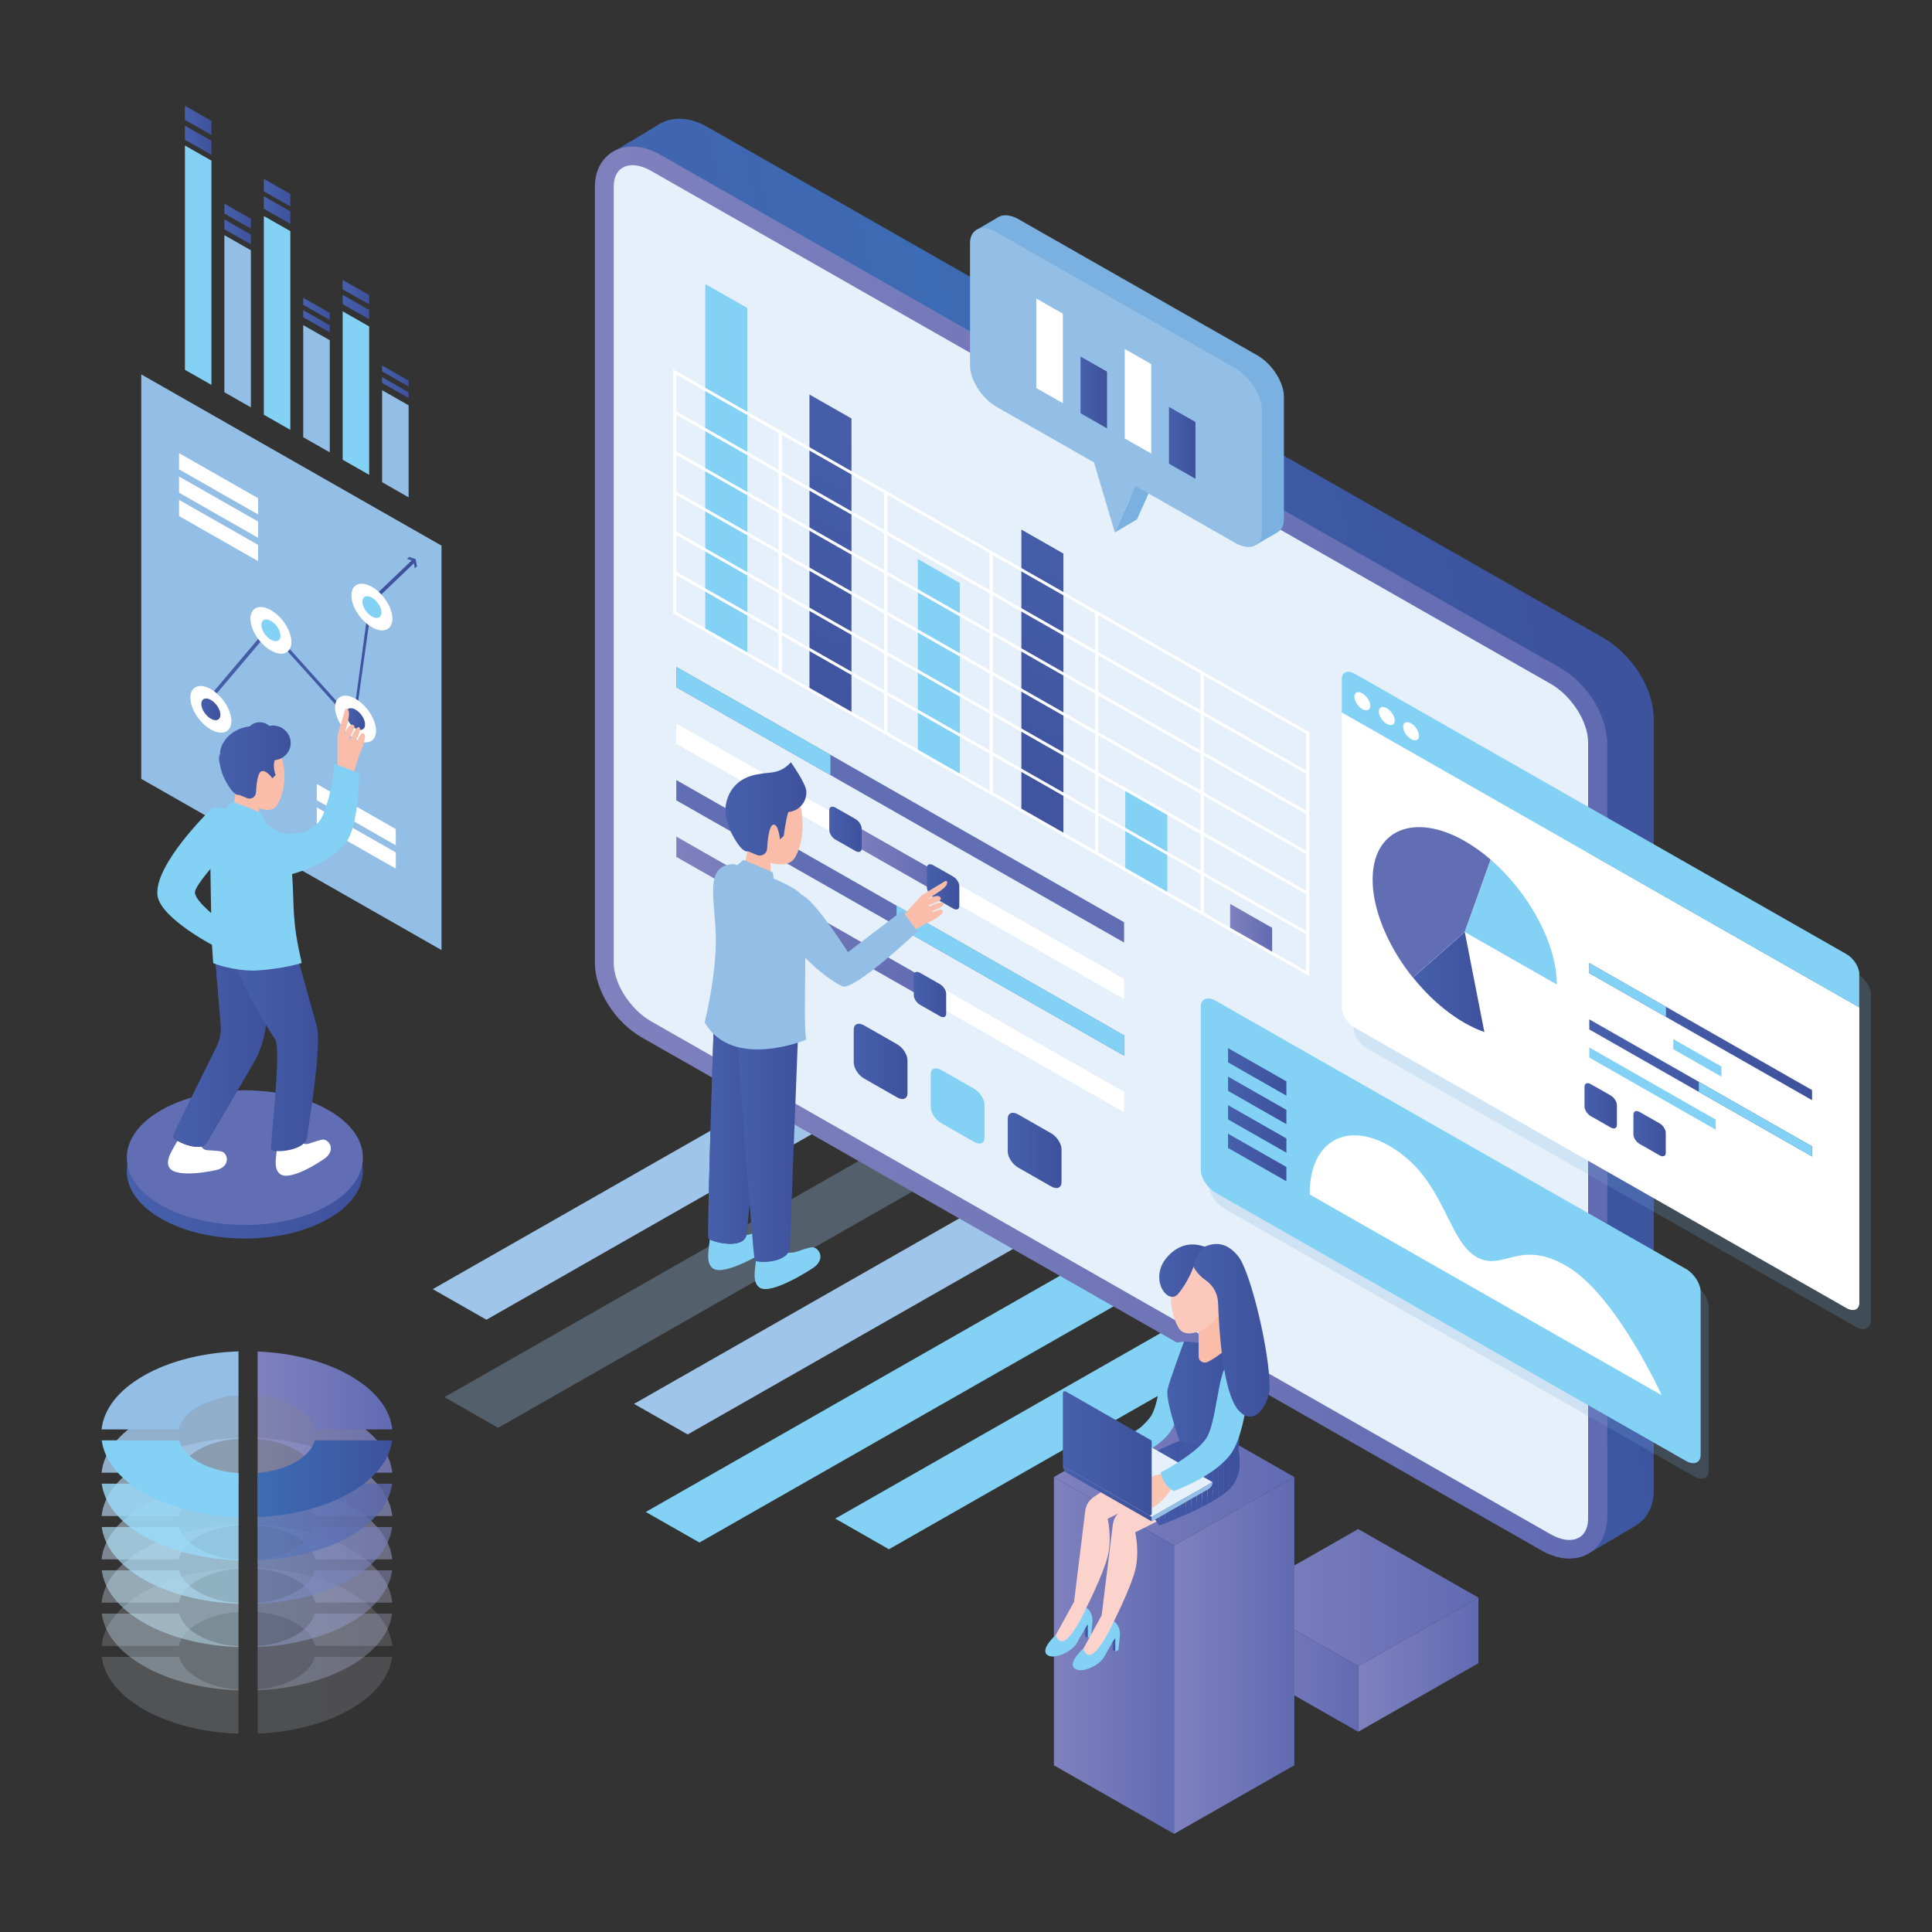 <svg xmlns="http://www.w3.org/2000/svg" xmlns:xlink="http://www.w3.org/1999/xlink" viewBox="0 0 360 360"><rect x="0" y="0" width="360" height="360" fill="#333333" stroke="none"/><defs><style>      .st0 {        fill: #99d8f6;      }      .st1 {        fill: #7a86c2;      }      .st2 {        fill: #5968b0;      }      .st3 {        fill: #717dbd;      }      .st4 {        fill: #3f54a2;      }      .st5 {        fill: url(#linear-gradient75);      }      .st6 {        fill: #6373b7;      }      .st7 {        fill: url(#linear-gradient2);      }      .st8 {        fill: url(#linear-gradient81);      }      .st9 {        fill: #4156a6;      }      .st10 {        opacity: .33;      }      .st11 {        fill: #4f74b9;      }      .st12 {        fill: url(#linear-gradient36);      }      .st13 {        fill: url(#linear-gradient39);      }      .st14 {        fill: #4359a8;      }      .st15 {        fill: #4971b7;      }      .st16 {        fill: #445aa8;      }      .st17 {        fill: #6d82c0;      }      .st18 {        fill: #5b79bc;      }      .st19 {        fill: #57b;      }      .st20 {        fill: #79b7e4;      }      .st20, .st21 {        opacity: .2;      }      .st20, .st21, .st22 {        mix-blend-mode: multiply;      }      .st23 {        fill: url(#linear-gradient34);      }      .st24 {        fill: #4255a1;      }      .st25 {        fill: url(#linear-gradient58);      }      .st26 {        fill: #5667b0;      }      .st27 {        fill: #4871b7;      }      .st28 {        fill: url(#linear-gradient73);      }      .st29 {        fill: url(#linear-gradient83);      }      .st30 {        fill: #6a79ba;      }      .st31 {        fill: url(#linear-gradient33);      }      .st32 {        fill: #495ba9;      }      .st33 {        fill: url(#linear-gradient10);      }      .st34 {        fill: #7385c2;      }      .st35 {        fill: url(#linear-gradient63);      }      .st36 {        fill: #6170b5;      }      .st37 {        fill: #4457a4;      }      .st38 {        fill: #4658a7;      }      .st39 {        fill: url(#linear-gradient82);      }      .st40 {        fill: url(#linear-gradient71);      }      .st41 {        fill: #6f83c1;      }      .st42 {        fill: #7783c0;      }      .st43 {        fill: #7c8ac4;      }      .st44 {        fill: #4057a6;      }      .st45 {        fill: #7682c0;      }      .st46 {        fill: url(#linear-gradient32);      }      .st47 {        fill: #617cbd;      }      .st48 {        fill: url(#linear-gradient21);      }      .st49 {        fill: #6877b9;      }      .st50 {        fill: #6371b6;      }      .st51 {        fill: #5e7abc;      }      .st52 {        fill: url(#linear-gradient37);      }      .st53 {        fill: url(#linear-gradient56);      }      .st54 {        fill: #b5d0ed;      }      .st55 {        fill: url(#linear-gradient27);      }      .st56 {        fill: #7e8ac4;      }      .st57 {        fill: url(#linear-gradient53);      }      .st58 {        fill: #7586c2;      }      .st59 {        fill: url(#linear-gradient57);      }      .st60 {        fill: #a4c7e9;      }      .st61 {        fill: #465daa;      }      .st62 {        fill: #6f7dbc;      }      .st63 {        fill: url(#linear-gradient35);      }      .st64 {        fill: #fff;      }      .st65 {        fill: url(#linear-gradient26);      }      .st66 {        fill: url(#linear-gradient1);      }      .st67 {        fill: #5174b9;      }      .st68 {        fill: url(#linear-gradient9);      }      .st69 {        fill: #5d6db3;      }      .st21 {        fill: #79abdc;      }      .st70 {        opacity: .83;      }      .st71 {        fill: url(#linear-gradient18);      }      .st72 {        fill: #7481bf;      }      .st73 {        fill: #5375b9;      }      .st74 {        fill: url(#linear-gradient61);      }      .st75 {        fill: #436fb6;      }      .st76 {        fill: #6c7abb;      }      .st77 {        fill: #5062ad;      }      .st78 {        fill: url(#linear-gradient23);      }      .st79 {        fill: #c2e6fa;      }      .st80 {        fill: url(#linear-gradient72);      }      .st81 {        fill: url(#linear-gradient43);      }      .st82 {        fill: url(#linear-gradient78);      }      .st83 {        fill: url(#linear-gradient69);      }      .st84 {        fill: url(#linear-gradient8);      }      .st85 {        fill: #5a6bb2;      }      .st86 {        fill: url(#linear-gradient11);      }      .st87 {        fill: #7c88c3;      }      .st88 {        fill: none;      }      .st89 {        fill: #6574b7;      }      .st90 {        fill: #5c79bc;      }      .st91 {        fill: #6e82c0;      }      .st92 {        fill: #5074b9;      }      .st93 {        fill: #4a5daa;      }      .st94 {        fill: #4157a6;      }      .st95 {        fill: #475aa8;      }      .st96 {        fill: #5d6cb3;      }      .st97 {        fill: #5978bb;      }      .st98 {        fill: #7985c1;      }      .st99 {        fill: #4e74b9;      }      .st100 {        fill: url(#linear-gradient16);      }      .st101 {        fill: #5275ba;      }      .st102 {        fill: #5f6fb5;      }      .st103 {        fill: url(#linear-gradient24);      }      .st104 {        fill: #4155a4;      }      .st105 {        fill: #7887c3;      }      .st106 {        fill: #4558a5;      }      .st107 {        fill: #3c6cb5;      }      .st108 {        fill: #3e6cb5;      }      .st109 {        fill: #4570b6;      }      .st110 {        fill: #3f53a0;      }      .st111 {        fill: url(#linear-gradient30);      }      .st112 {        fill: #aedff8;      }      .st113 {        fill: #4259a7;      }      .st114 {        fill: #6d7bbc;      }      .st115 {        fill: #83d1f5;      }      .st116 {        fill: #d8e5f5;      }      .st117 {        fill: url(#linear-gradient46);      }      .st118 {        fill: #717fbe;      }      .st119 {        fill: #7b87c2;      }      .st120 {        fill: url(#linear-gradient22);      }      .st121 {        fill: #5576ba;      }      .st122 {        fill: #7083c1;      }      .st123 {        isolation: isolate;      }      .st124 {        fill: #3e519c;      }      .st125 {        fill: #6f7cbc;      }      .st126 {        fill: #fbc6b1;      }      .st127 {        fill: url(#linear-gradient29);      }      .st128 {        fill: #6472b6;      }      .st129 {        fill: #4b72b8;      }      .st130 {        fill: #4a72b8;      }      .st131 {        fill: #5d6eb4;      }      .st132 {        fill: #7381bf;      }      .st133 {        fill: #416eb6;      }      .st134 {        fill: #93bee5;      }      .st135 {        fill: #7d8ac4;      }      .st136 {        fill: url(#linear-gradient68);      }      .st137 {        fill: #446fb6;      }      .st138 {        fill: url(#linear-gradient49);      }      .st139 {        fill: #4154a0;      }      .st140 {        fill: url(#linear-gradient19);      }      .st141 {        fill: url(#linear-gradient12);      }      .st142 {        fill: #5364ae;      }      .st143 {        fill: #7d89c4;      }      .st144 {        fill: url(#linear-gradient65);      }      .st145 {        fill: url(#linear-gradient80);      }      .st146 {        fill: #5264ae;      }      .st147 {        fill: #677fbf;      }      .st148 {        fill: #667ebe;      }      .st149 {        fill: #d5eefb;      }      .st150 {        fill: url(#linear-gradient42);      }      .st151 {        fill: url(#linear-gradient28);      }      .st152 {        fill: #3f54a1;      }      .st153 {        fill: #617bbd;      }      .st154 {        fill: #445aa9;      }      .st155 {        fill: #5a79bb;      }      .st156 {        fill: #4770b7;      }      .st157 {        fill: url(#linear-gradient67);      }      .st158 {        fill: #7485c2;      }      .st159 {        fill: #6c81c0;      }      .st160 {        fill: url(#linear-gradient40);      }      .st161 {        fill: #4155a3;      }      .st162 {        fill: #4d72b8;      }      .st163 {        fill: #4456a3;      }      .st164 {        fill: url(#linear-gradient66);      }      .st165 {        fill: url(#linear-gradient84);      }      .st166 {        fill: #616eb4;      }      .st167 {        fill: #3f519d;      }      .st168 {        fill: url(#linear-gradient62);      }      .st169 {        fill: #4e60ac;      }      .st170 {        fill: url(#linear-gradient7);      }      .st171 {        opacity: 0;      }      .st172 {        fill: #e9f6fd;      }      .st173 {        fill: #474873;      }      .st174 {        fill: #485ba9;      }      .st175 {        fill: url(#linear-gradient59);      }      .st176 {        fill: #4355a2;      }      .st177 {        fill: url(#linear-gradient20);      }      .st178 {        fill: url(#linear-gradient4);      }      .st179 {        fill: url(#linear-gradient31);      }      .st180 {        fill: #7284c1;      }      .st181 {        fill: #5f7cbd;      }      .st182 {        fill: #406db5;      }      .st183 {        fill: #5376ba;      }      .st184 {        fill: #6b79bb;      }      .st185 {        fill: #7f8bc5;      }      .st186 {        fill: #fabdaa;      }      .st187 {        fill: #6775b8;      }      .st188 {        fill: url(#linear-gradient79);      }      .st189 {        fill: #5969b1;      }      .st190 {        fill: #465eab;      }      .st191 {        fill: #3f539f;      }      .st192 {        fill: #7ab1e0;      }      .st193 {        fill: #c7daf1;      }      .st194 {        fill: url(#linear-gradient14);      }      .st195 {        fill: url(#linear-gradient5);      }      .st196 {        fill: url(#linear-gradient74);      }      .st197 {        fill: #4760ac;      }      .st198 {        fill: #40519e;      }      .st199 {        fill: url(#linear-gradient3);      }      .st200 {        fill: #7988c3;      }      .st201 {        fill: #4670b7;      }      .st202 {        fill: #7787c3;      }      .st203 {        fill: #3e6db5;      }      .st204 {        fill: #647dbe;      }      .st205 {        fill: url(#linear-gradient55);      }      .st206 {        fill: url(#linear-gradient38);      }      .st207 {        fill: url(#linear-gradient25);      }      .st208 {        fill: #4c73b8;      }      .st209 {        fill: #5566af;      }      .st210 {        opacity: .67;      }      .st211 {        fill: #7f8bc4;      }      .st212 {        fill: #5a6ab1;      }      .st213 {        fill: url(#linear-gradient52);      }      .st214 {        fill: url(#linear-gradient15);      }      .st215 {        fill: #818cc5;      }      .st216 {        fill: #606fb5;      }      .st217 {        fill: #5c6cb3;      }      .st218 {        fill: #6980bf;      }      .st219 {        fill: #627cbd;      }      .st220 {        fill: #4258a7;      }      .st221 {        fill: url(#linear-gradient17);      }      .st222 {        fill: #475fab;      }      .st223 {        fill: #5777bb;      }      .st224 {        fill: url(#linear-gradient54);      }      .st225 {        fill: #7888c3;      }      .st226 {        fill: #6a77b9;      }      .st227 {        fill: url(#linear-gradient50);      }      .st228 {        fill: #5767b0;      }      .st229 {        fill: #7c89c4;      }      .st230 {        fill: #5778bb;      }      .st231 {        fill: #6a80c0;      }      .st232 {        fill: #4c5eaa;      }      .st233 {        fill: #7884c1;      }      .st234 {        fill: #808bc5;      }      .st235 {        fill: #677ebe;      }      .st236 {        fill: url(#linear-gradient51);      }      .st237 {        fill: #475daa;      }      .st238 {        fill: #4559a8;      }      .st239 {        fill: #3e519d;      }      .st240 {        fill: url(#linear-gradient6);      }      .st241 {        fill: #727fbe;      }      .st242 {        fill: url(#linear-gradient77);      }      .st243 {        fill: #5878bb;      }      .st244 {        fill: #7184c1;      }      .st245 {        fill: url(#linear-gradient64);      }      .st246 {        fill: #eaf0f9;      }      .st247, .st248 {        fill: #9fc6ea;      }      .st249 {        fill: #4e5fab;      }      .st250 {        fill: url(#linear-gradient70);      }      .st251 {        fill: #fcd3cc;      }      .st252 {        fill: #687fbf;      }      .st253 {        fill: #7683c0;      }      .st254 {        fill: #4a5ca9;      }      .st255 {        fill: url(#linear-gradient76);      }      .st256 {        fill: url(#linear-gradient48);      }      .st257 {        fill: #5768b0;      }      .st258 {        fill: #445ca9;      }      .st259 {        fill: url(#linear-gradient13);      }      .st260 {        fill: #5465ae;      }      .st261 {        fill: #7480bf;      }      .st262 {        fill: url(#linear-gradient45);      }      .st263 {        fill: #7f8cc6;      }      .st264 {        fill: #7285c2;      }      .st265 {        fill: #5161ac;      }      .st266 {        fill: url(#linear-gradient47);      }      .st267 {        fill: #fbc9bc;      }      .st268 {        fill: url(#linear-gradient60);      }      .st269 {        fill: #7986c2;      }      .st270 {        fill: url(#linear-gradient);      }      .st271 {        fill: url(#linear-gradient44);      }      .st272 {        fill: #e5f0fa;      }      .st273 {        clip-path: url(#clippath);      }      .st274 {        opacity: .17;      }      .st275 {        fill: #6676b9;      }      .st276 {        fill: url(#linear-gradient41);      }      .st277 {        fill: #7a88c4;      }      .st278 {        fill: #5b6bb2;      }      .st279, .st22 {        opacity: .5;      }      .st280 {        fill: #5d7bbd;      }      .st248 {        opacity: .3;      }      .st281 {        fill: #6473b7;      }      .st282 {        fill: #707ebd;      }      .st283 {        fill: #4d5eaa;      }      .st284 {        fill: #5061ac;      }      .st285 {        fill: #5263ad;      }    </style><linearGradient id="linear-gradient" x1="24.36" y1="194.13" x2="367.71" y2="120.84" gradientUnits="userSpaceOnUse"><stop offset="0" stop-color="#4760ac"></stop><stop offset=".3" stop-color="#4462ad"></stop><stop offset=".48" stop-color="#3d6ab3"></stop><stop offset=".5" stop-color="#3c6cb5"></stop><stop offset=".63" stop-color="#3d5ca6"></stop><stop offset=".78" stop-color="#3d539e"></stop><stop offset="1" stop-color="#3e519c"></stop></linearGradient><linearGradient id="linear-gradient1" x1="93.33" y1="24.01" x2="163.7" y2="29.72" xlink:href="#linear-gradient"></linearGradient><linearGradient id="linear-gradient2" x1="55.07" y1="337.99" x2="398.42" y2="264.71" xlink:href="#linear-gradient"></linearGradient><linearGradient id="linear-gradient3" x1="110.86" y1="158.87" x2="299.43" y2="158.87" gradientUnits="userSpaceOnUse"><stop offset=".01" stop-color="#7f81be"></stop><stop offset="1" stop-color="#616bb2"></stop><stop offset="1" stop-color="#818cc5"></stop></linearGradient><linearGradient id="linear-gradient4" x1="37.29" y1="119.75" x2="77.34" y2="119.75" gradientUnits="userSpaceOnUse"><stop offset="0" stop-color="#4760ac"></stop><stop offset="1" stop-color="#3e519c"></stop><stop offset="1" stop-color="#818cc5"></stop><stop offset="1" stop-color="#3c6cb5"></stop></linearGradient><linearGradient id="linear-gradient5" x1="75.85" y1="104.83" x2="77.7" y2="104.83" xlink:href="#linear-gradient4"></linearGradient><linearGradient id="linear-gradient6" x1="37.51" y1="132.18" x2="41.07" y2="132.18" xlink:href="#linear-gradient4"></linearGradient><linearGradient id="linear-gradient7" x1="64.47" y1="133.98" x2="68.03" y2="133.98" xlink:href="#linear-gradient4"></linearGradient><linearGradient id="linear-gradient8" x1="167.63" y1="72.83" x2="137.92" y2="142.81" xlink:href="#linear-gradient4"></linearGradient><linearGradient id="linear-gradient9" x1="209.7" y1="90.69" x2="179.99" y2="160.67" xlink:href="#linear-gradient4"></linearGradient><linearGradient id="linear-gradient10" x1="229.22" y1="173.08" x2="237.05" y2="173.08" xlink:href="#linear-gradient3"></linearGradient><linearGradient id="linear-gradient11" x1="34.46" y1="26.13" x2="39.4" y2="26.13" xlink:href="#linear-gradient4"></linearGradient><linearGradient id="linear-gradient12" x1="34.46" y1="22.43" x2="39.4" y2="22.43" xlink:href="#linear-gradient4"></linearGradient><linearGradient id="linear-gradient13" x1="41.81" y1="43.21" x2="46.75" y2="43.21" xlink:href="#linear-gradient4"></linearGradient><linearGradient id="linear-gradient14" x1="41.81" y1="40.28" x2="46.75" y2="40.28" xlink:href="#linear-gradient4"></linearGradient><linearGradient id="linear-gradient15" x1="49.16" y1="39.14" x2="54.1" y2="39.14" xlink:href="#linear-gradient4"></linearGradient><linearGradient id="linear-gradient16" x1="49.16" y1="35.9" x2="54.1" y2="35.9" xlink:href="#linear-gradient4"></linearGradient><linearGradient id="linear-gradient17" x1="56.5" y1="59.87" x2="61.45" y2="59.87" xlink:href="#linear-gradient4"></linearGradient><linearGradient id="linear-gradient18" x1="56.5" y1="57.55" x2="61.45" y2="57.55" xlink:href="#linear-gradient4"></linearGradient><linearGradient id="linear-gradient19" x1="63.85" y1="57.22" x2="68.79" y2="57.22" xlink:href="#linear-gradient4"></linearGradient><linearGradient id="linear-gradient20" x1="63.85" y1="54.44" x2="68.79" y2="54.44" xlink:href="#linear-gradient4"></linearGradient><linearGradient id="linear-gradient21" x1="71.2" y1="72.22" x2="76.14" y2="72.22" xlink:href="#linear-gradient4"></linearGradient><linearGradient id="linear-gradient22" x1="71.2" y1="70.06" x2="76.14" y2="70.06" xlink:href="#linear-gradient4"></linearGradient><linearGradient id="linear-gradient23" x1="157.48" y1="159.79" x2="175.54" y2="159.79" xlink:href="#linear-gradient3"></linearGradient><linearGradient id="linear-gradient24" x1="126.02" y1="171.27" x2="173.35" y2="171.27" xlink:href="#linear-gradient3"></linearGradient><linearGradient id="linear-gradient25" x1="135.14" y1="150.73" x2="150.26" y2="150.73" xlink:href="#linear-gradient4"></linearGradient><linearGradient id="linear-gradient26" x1="23.62" y1="218.24" x2="67.62" y2="218.24" xlink:href="#linear-gradient4"></linearGradient><linearGradient id="linear-gradient27" x1="131.96" y1="209.36" x2="142.82" y2="209.36" xlink:href="#linear-gradient4"></linearGradient><linearGradient id="linear-gradient28" x1="40.79" y1="141.7" x2="54.17" y2="141.7" xlink:href="#linear-gradient4"></linearGradient><linearGradient id="linear-gradient29" x1="137.19" y1="213.21" x2="148.77" y2="213.21" xlink:href="#linear-gradient4"></linearGradient><linearGradient id="linear-gradient30" x1="228.83" y1="199.73" x2="239.7" y2="199.73" xlink:href="#linear-gradient4"></linearGradient><linearGradient id="linear-gradient31" x1="228.83" y1="205.04" x2="239.7" y2="205.04" xlink:href="#linear-gradient4"></linearGradient><linearGradient id="linear-gradient32" x1="228.83" y1="210.36" x2="239.7" y2="210.36" xlink:href="#linear-gradient4"></linearGradient><linearGradient id="linear-gradient33" x1="228.83" y1="215.68" x2="239.7" y2="215.68" xlink:href="#linear-gradient4"></linearGradient><linearGradient id="linear-gradient34" x1="273.72" y1="157.26" x2="273.92" y2="157.26" xlink:href="#linear-gradient3"></linearGradient><linearGradient id="linear-gradient35" x1="255.86" y1="165.68" x2="255.87" y2="165.68" xlink:href="#linear-gradient3"></linearGradient><linearGradient id="linear-gradient36" x1="275.51" y1="158.41" x2="275.57" y2="158.41" xlink:href="#linear-gradient3"></linearGradient><linearGradient id="linear-gradient37" x1="255.79" y1="164.76" x2="255.8" y2="164.76" xlink:href="#linear-gradient3"></linearGradient><linearGradient id="linear-gradient38" x1="274.6" y1="157.79" x2="274.7" y2="157.79" xlink:href="#linear-gradient3"></linearGradient><linearGradient id="linear-gradient39" x1="263.29" y1="182.99" x2="276.58" y2="182.99" xlink:href="#linear-gradient4"></linearGradient><linearGradient id="linear-gradient40" x1="272.93" y1="156.96" x2="273.72" y2="156.96" xlink:href="#linear-gradient3"></linearGradient><linearGradient id="linear-gradient41" x1="255.77" y1="164.29" x2="255.79" y2="164.29" xlink:href="#linear-gradient3"></linearGradient><linearGradient id="linear-gradient42" x1="255.8" y1="165.22" x2="255.86" y2="165.22" xlink:href="#linear-gradient3"></linearGradient><linearGradient id="linear-gradient43" x1="275.57" y1="159.31" x2="277.77" y2="159.31" xlink:href="#linear-gradient3"></linearGradient><linearGradient id="linear-gradient44" x1="273.92" y1="157.54" x2="274.6" y2="157.54" xlink:href="#linear-gradient3"></linearGradient><linearGradient id="linear-gradient45" x1="255.87" y1="173.95" x2="263.29" y2="173.95" xlink:href="#linear-gradient3"></linearGradient><linearGradient id="linear-gradient46" x1="274.7" y1="158.11" x2="275.51" y2="158.11" xlink:href="#linear-gradient3"></linearGradient><linearGradient id="linear-gradient47" x1="296.14" y1="192.23" x2="337.65" y2="192.23" xlink:href="#linear-gradient4"></linearGradient><linearGradient id="linear-gradient48" x1="296.14" y1="202.71" x2="337.65" y2="202.71" xlink:href="#linear-gradient4"></linearGradient><linearGradient id="linear-gradient49" x1="230.69" y1="297.69" x2="275.48" y2="297.69" xlink:href="#linear-gradient3"></linearGradient><linearGradient id="linear-gradient50" x1="253.08" y1="310.19" x2="275.48" y2="310.19" xlink:href="#linear-gradient3"></linearGradient><linearGradient id="linear-gradient51" x1="230.69" y1="310.19" x2="253.08" y2="310.19" xlink:href="#linear-gradient3"></linearGradient><linearGradient id="linear-gradient52" x1="196.38" y1="275.22" x2="241.17" y2="275.22" xlink:href="#linear-gradient3"></linearGradient><linearGradient id="linear-gradient53" x1="218.78" y1="308.46" x2="241.17" y2="308.46" xlink:href="#linear-gradient3"></linearGradient><linearGradient id="linear-gradient54" x1="196.38" y1="308.46" x2="218.78" y2="308.46" xlink:href="#linear-gradient3"></linearGradient><linearGradient id="linear-gradient55" x1="217.51" y1="260.68" x2="230.88" y2="260.68" xlink:href="#linear-gradient4"></linearGradient><linearGradient id="linear-gradient56" x1="216" y1="236.77" x2="226.9" y2="236.77" xlink:href="#linear-gradient4"></linearGradient><linearGradient id="linear-gradient57" x1="202.13" y1="303.94" x2="202.7" y2="303.94" xlink:href="#linear-gradient4"></linearGradient><linearGradient id="linear-gradient58" x1="207.25" y1="306.47" x2="207.82" y2="306.47" xlink:href="#linear-gradient4"></linearGradient><clipPath id="clippath"><path class="st88" d="M219.78,268.49c-8.86,3.5-14.7,8.64-14.7,8.64,0,0,8.55,2.76,10.91,7.14,0,0,10.34-3.79,13.3-7,2.95-3.21,1.29-7.64,1.29-7.64l-8.38-.53"></path></clipPath><linearGradient id="linear-gradient59" x1="198.05" y1="278.34" x2="214.61" y2="278.34" xlink:href="#linear-gradient4"></linearGradient><linearGradient id="linear-gradient60" x1="198.05" y1="270.8" x2="214.61" y2="270.8" xlink:href="#linear-gradient4"></linearGradient><linearGradient id="linear-gradient61" x1="222.39" y1="247.88" x2="236.58" y2="247.88" xlink:href="#linear-gradient4"></linearGradient><linearGradient id="linear-gradient62" x1="32.27" y1="193.11" x2="49.68" y2="193.11" xlink:href="#linear-gradient4"></linearGradient><linearGradient id="linear-gradient63" x1="42.33" y1="194.15" x2="59.24" y2="194.15" xlink:href="#linear-gradient4"></linearGradient><linearGradient id="linear-gradient64" x1="295.25" y1="206.05" x2="301.29" y2="206.05" xlink:href="#linear-gradient4"></linearGradient><linearGradient id="linear-gradient65" x1="304.36" y1="211.24" x2="310.39" y2="211.24" xlink:href="#linear-gradient4"></linearGradient><linearGradient id="linear-gradient66" x1="172.73" y1="165.25" x2="178.76" y2="165.25" xlink:href="#linear-gradient4"></linearGradient><linearGradient id="linear-gradient67" x1="170.28" y1="185.31" x2="176.31" y2="185.31" xlink:href="#linear-gradient4"></linearGradient><linearGradient id="linear-gradient68" x1="159.07" y1="197.78" x2="169.1" y2="197.78" xlink:href="#linear-gradient4"></linearGradient><linearGradient id="linear-gradient69" x1="187.78" y1="214.37" x2="197.8" y2="214.37" xlink:href="#linear-gradient4"></linearGradient><linearGradient id="linear-gradient70" x1="154.52" y1="154.53" x2="160.56" y2="154.53" xlink:href="#linear-gradient4"></linearGradient><linearGradient id="linear-gradient71" x1="48.02" y1="315.89" x2="73.07" y2="315.89" gradientUnits="userSpaceOnUse"><stop offset="0" stop-color="#d7dcef"></stop><stop offset="1" stop-color="#d5d5e9"></stop></linearGradient><linearGradient id="linear-gradient72" x1="48.02" y1="299.44" x2="73.1" y2="299.44" gradientUnits="userSpaceOnUse"><stop offset=".01" stop-color="#e3e3f2"></stop><stop offset="1" stop-color="#dcddef"></stop><stop offset="1" stop-color="#e4e5f3"></stop></linearGradient><linearGradient id="linear-gradient73" x1="48.02" y1="307.82" x2="73.07" y2="307.82" gradientUnits="userSpaceOnUse"><stop offset="0" stop-color="#b6c0e2"></stop><stop offset="1" stop-color="#b2b2d6"></stop></linearGradient><linearGradient id="linear-gradient74" x1="48.02" y1="291.37" x2="73.1" y2="291.37" gradientUnits="userSpaceOnUse"><stop offset=".01" stop-color="#cccce7"></stop><stop offset="1" stop-color="#bfc1e1"></stop><stop offset="1" stop-color="#ced1ea"></stop></linearGradient><linearGradient id="linear-gradient75" x1="48.02" y1="299.74" x2="73.07" y2="299.74" gradientUnits="userSpaceOnUse"><stop offset="0" stop-color="#97a6d5"></stop><stop offset=".83" stop-color="#9397c7"></stop><stop offset="1" stop-color="#9394c4"></stop></linearGradient><linearGradient id="linear-gradient76" x1="48.02" y1="283.3" x2="73.1" y2="283.3" gradientUnits="userSpaceOnUse"><stop offset=".01" stop-color="#b7b7dc"></stop><stop offset="1" stop-color="#a5a7d4"></stop><stop offset="1" stop-color="#b9bee0"></stop></linearGradient><linearGradient id="linear-gradient77" x1="48.02" y1="291.67" x2="73.07" y2="291.67" gradientUnits="userSpaceOnUse"><stop offset="0" stop-color="#7a90c9"></stop><stop offset=".73" stop-color="#7781bb"></stop><stop offset="1" stop-color="#777bb5"></stop></linearGradient><linearGradient id="linear-gradient78" x1="48.02" y1="275.23" x2="73.1" y2="275.23" gradientUnits="userSpaceOnUse"><stop offset=".01" stop-color="#a2a4d1"></stop><stop offset="1" stop-color="#8d90c7"></stop><stop offset="1" stop-color="#a5acd7"></stop></linearGradient><linearGradient id="linear-gradient79" x1="48.02" y1="283.6" x2="73.07" y2="283.6" gradientUnits="userSpaceOnUse"><stop offset="0" stop-color="#5e7cbe"></stop><stop offset=".68" stop-color="#5c6db0"></stop><stop offset="1" stop-color="#5b65a8"></stop></linearGradient><linearGradient id="linear-gradient80" x1="48.02" y1="267.16" x2="73.1" y2="267.16" gradientUnits="userSpaceOnUse"><stop offset=".01" stop-color="#9092c8"></stop><stop offset="1" stop-color="#777cbc"></stop><stop offset="1" stop-color="#929bce"></stop></linearGradient><linearGradient id="linear-gradient81" x1="48.02" y1="275.53" x2="73.07" y2="275.53" gradientUnits="userSpaceOnUse"><stop offset="0" stop-color="#3d6cb4"></stop><stop offset=".6" stop-color="#3d5da7"></stop><stop offset="1" stop-color="#3e519c"></stop></linearGradient><linearGradient id="linear-gradient82" x1="48.02" y1="259.09" x2="73.1" y2="259.09" xlink:href="#linear-gradient3"></linearGradient><linearGradient id="linear-gradient83" x1="201.34" y1="73.13" x2="206.28" y2="73.13" xlink:href="#linear-gradient4"></linearGradient><linearGradient id="linear-gradient84" x1="217.82" y1="82.52" x2="222.76" y2="82.52" xlink:href="#linear-gradient4"></linearGradient></defs><g class="st123"><g id="Layer_1"><g><path class="st270" d="M301.17,285.22c-1.69,0-3.45-.51-5.23-1.53l-167.64-95.59c-4.97-2.83-8.72-8.79-8.72-13.84V29.55c0-4.37,2.87-7.43,6.99-7.43,1.69,0,3.45.51,5.23,1.53l166.6,95c5.54,3.08,9.76,9.4,9.76,15.51v143.63c0,4.38-2.87,7.43-6.99,7.43Z"></path><polygon class="st66" points="122.62 23.28 113.49 28.76 120.68 28.17 122.62 23.28"></polygon><polygon class="st7" points="304.81 284.27 296.6 289.12 298.24 283.41 304.81 284.27"></polygon><g><polygon class="st115" points="155.64 282.97 165.64 288.68 227.2 253.57 217.2 247.87 155.64 282.97"></polygon><polygon class="st115" points="120.33 281.73 130.33 287.43 208.45 242.88 198.45 237.18 120.33 281.73"></polygon><polygon class="st247" points="118.14 261.59 128.14 267.29 189.7 232.19 179.7 226.48 118.14 261.59"></polygon><polygon class="st248" points="82.82 260.34 92.82 266.05 170.95 221.49 160.95 215.79 82.82 260.34"></polygon><polygon class="st247" points="80.64 240.21 90.64 245.91 152.2 210.8 142.2 205.1 80.64 240.21"></polygon></g><path class="st115" d="M142.77,229.15c-.4-.02-1.6.35-2.96.83-.89.31-3.1.06-3.24-.86-.16-1.04-.27-2.05-.27-2.05l-3.6.51-.63,4.9c-.04.7-.52,3.05.85,3.92,2.18,1.39,9.76-3.17,10.36-3.7,1.88-1.66.55-3.49-.52-3.55Z"></path><path class="st199" d="M292.44,290.42c-1.69,0-3.45-.51-5.23-1.53l-167.64-95.59c-4.97-2.83-8.72-8.79-8.72-13.84V34.75c0-4.37,2.87-7.43,6.99-7.43,1.69,0,3.45.51,5.23,1.53l167.64,95.59c4.97,2.83,8.72,8.79,8.72,13.84v144.7c0,4.38-2.87,7.43-6.99,7.43Z"></path><path class="st272" d="M288.96,285.9l-167.64-95.59c-3.85-2.19-6.96-7.05-6.96-10.85V34.75c0-3.8,3.12-5.1,6.96-2.91l167.64,95.59c3.85,2.19,6.96,7.05,6.96,10.85v144.7c0,3.8-3.12,5.1-6.96,2.91Z"></path><polygon class="st134" points="82.27 177.03 26.32 145.13 26.32 69.76 82.27 101.67 82.27 177.03"></polygon><polygon class="st64" points="33.36 84.43 33.36 87.46 48.09 95.86 48.09 92.83 33.36 84.43"></polygon><polygon class="st64" points="33.36 88.79 33.36 91.81 48.09 100.21 48.09 97.18 33.36 88.79"></polygon><polygon class="st64" points="33.36 93.14 33.36 96.16 48.09 104.56 48.09 101.53 33.36 93.14"></polygon><polygon class="st64" points="59.02 146.08 59.02 149.11 73.75 157.51 73.75 154.48 59.02 146.08"></polygon><polygon class="st64" points="59.02 150.44 59.02 153.46 73.75 161.86 73.75 158.83 59.02 150.44"></polygon><g><polygon class="st178" points="37.73 132.34 37.29 131.84 50.13 116.66 65.79 134.08 68.8 111.99 68.83 111.96 76.91 104.24 77.34 104.75 69.29 112.45 66.09 135.26 50.21 117.61 37.73 132.34"></polygon><polygon class="st195" points="77.3 105.9 77.04 104.57 75.85 104.14 76.25 103.76 77.44 104.19 77.7 105.52 77.3 105.9"></polygon></g><path class="st64" d="M43.11,134.35c0,2.08-1.71,2.79-3.82,1.59-2.11-1.2-3.82-3.86-3.82-5.94s1.71-2.79,3.82-1.59c2.11,1.2,3.82,3.86,3.82,5.94Z"></path><path class="st240" d="M41.07,133.19c0,.97-.8,1.3-1.78.74-.98-.56-1.78-1.8-1.78-2.77s.8-1.3,1.78-.74c.98.56,1.78,1.8,1.78,2.77Z"></path><path class="st64" d="M54.3,119.63c0,2.08-1.71,2.79-3.82,1.59-2.11-1.2-3.82-3.86-3.82-5.94s1.71-2.79,3.82-1.59c2.11,1.2,3.82,3.86,3.82,5.94Z"></path><path class="st115" d="M52.26,118.47c0,.97-.8,1.3-1.78.74-.98-.56-1.78-1.8-1.78-2.77s.8-1.3,1.78-.74c.98.56,1.78,1.8,1.78,2.77Z"></path><path class="st64" d="M70.07,136.16c0,2.08-1.71,2.79-3.82,1.59-2.11-1.2-3.82-3.86-3.82-5.94s1.71-2.79,3.82-1.59c2.11,1.2,3.82,3.86,3.82,5.94Z"></path><path class="st170" d="M68.03,135c0,.97-.8,1.3-1.78.74-.98-.56-1.78-1.8-1.78-2.77s.8-1.3,1.78-.74,1.78,1.8,1.78,2.77Z"></path><path class="st64" d="M73.12,115.29c0,2.08-1.71,2.79-3.82,1.59-2.11-1.2-3.82-3.86-3.82-5.94s1.71-2.79,3.82-1.59c2.11,1.2,3.82,3.86,3.82,5.94Z"></path><path class="st115" d="M71.08,114.13c0,.97-.8,1.3-1.78.74s-1.78-1.8-1.78-2.77.8-1.3,1.78-.74c.98.56,1.78,1.8,1.78,2.77Z"></path><g><polygon class="st115" points="139.25 121.88 131.42 117.41 131.42 52.93 139.25 57.39 139.25 121.88"></polygon><polygon class="st84" points="158.66 132.84 150.83 128.38 150.83 73.51 158.66 77.98 158.66 132.84"></polygon><polygon class="st115" points="178.86 144.43 171.03 139.96 171.03 104.17 178.86 108.64 178.86 144.43"></polygon><polygon class="st68" points="198.15 155.55 190.32 151.08 190.32 98.68 198.15 103.15 198.15 155.55"></polygon><polygon class="st115" points="217.51 166.66 209.68 162.25 209.68 147.08 217.51 151.49 217.51 166.66"></polygon><polygon class="st33" points="237.05 177.74 229.22 173.27 229.22 168.43 237.05 172.89 237.05 177.74"></polygon><g><path class="st64" d="M243.98,181.9l-118.56-67.61v-45.45l118.56,67.61v45.45ZM126.04,114.03l117.32,66.9v-44.22l-117.32-66.9v44.22Z"></path><polygon class="st64" points="243.67 174.25 125.73 107 125.73 106.38 243.67 173.64 243.67 174.25"></polygon><polygon class="st64" points="243.67 166.78 125.73 99.52 125.73 98.91 243.67 166.16 243.67 166.78"></polygon><polygon class="st64" points="243.67 159.31 125.73 92.05 125.73 91.44 243.67 158.69 243.67 159.31"></polygon><polygon class="st64" points="243.67 151.83 125.73 84.58 125.73 83.97 243.67 151.22 243.67 151.83"></polygon><polygon class="st64" points="243.67 144.36 125.73 77.11 125.73 76.49 243.67 143.75 243.67 144.36"></polygon><polygon class="st64" points="224.33 170.39 223.7 170.03 223.7 125.2 224.33 125.55 224.33 170.39"></polygon><polygon class="st64" points="204.67 159.18 204.05 158.82 204.05 113.99 204.67 114.34 204.67 159.18"></polygon><polygon class="st64" points="185.01 147.97 184.39 147.61 184.39 102.78 185.01 103.13 185.01 147.97"></polygon><polygon class="st64" points="165.35 136.76 164.73 136.4 164.73 91.57 165.35 91.92 165.35 136.76"></polygon><polygon class="st64" points="145.7 125.55 145.08 125.19 145.08 80.36 145.7 80.71 145.7 125.55"></polygon></g></g><g><polygon class="st115" points="39.4 71.72 34.46 68.91 34.46 27.12 39.4 29.93 39.4 71.72"></polygon><polygon class="st134" points="46.75 75.91 41.81 73.09 41.81 43.82 46.75 46.63 46.75 75.91"></polygon><polygon class="st115" points="54.1 80.1 49.16 77.28 49.16 40.25 54.1 43.07 54.1 80.1"></polygon><polygon class="st134" points="61.45 84.29 56.5 81.47 56.5 60.58 61.45 63.4 61.45 84.29"></polygon><polygon class="st115" points="68.79 88.48 63.85 85.66 63.85 58.01 68.79 60.83 68.79 88.48"></polygon><polygon class="st134" points="76.14 92.67 71.2 89.85 71.2 72.71 76.14 75.53 76.14 92.67"></polygon><polygon class="st86" points="39.4 28.85 34.46 26.04 34.46 23.42 39.4 26.23 39.4 28.85"></polygon><polygon class="st141" points="39.4 25.15 34.46 22.34 34.46 19.71 39.4 22.53 39.4 25.15"></polygon><polygon class="st259" points="46.75 45.53 41.81 42.72 41.81 40.88 46.75 43.7 46.75 45.53"></polygon><polygon class="st194" points="46.75 42.6 41.81 39.79 41.81 37.95 46.75 40.77 46.75 42.6"></polygon><polygon class="st214" points="54.1 41.71 49.16 38.89 49.16 36.56 54.1 39.38 54.1 41.71"></polygon><polygon class="st100" points="54.1 38.47 49.16 35.65 49.16 33.33 54.1 36.14 54.1 38.47"></polygon><polygon class="st221" points="61.45 61.93 56.5 59.11 56.5 57.8 61.45 60.62 61.45 61.93"></polygon><polygon class="st71" points="61.45 59.62 56.5 56.8 56.5 55.49 61.45 58.31 61.45 59.62"></polygon><polygon class="st140" points="68.79 59.49 63.85 56.67 63.85 54.94 68.79 57.76 68.79 59.49"></polygon><polygon class="st177" points="68.79 56.72 63.85 53.9 63.85 52.16 68.79 54.98 68.79 56.72"></polygon><polygon class="st48" points="76.14 74.17 71.2 71.35 71.2 70.27 76.14 73.09 76.14 74.17"></polygon><polygon class="st120" points="76.14 72.01 71.2 69.19 71.2 68.12 76.14 70.93 76.14 72.01"></polygon></g><g><polygon class="st166" points="209.46 175.63 126.02 128.05 126.02 124.27 209.46 171.85 209.46 175.63"></polygon><polygon class="st115" points="154.74 144.43 126.02 128.05 126.02 124.27 154.74 140.65 154.74 144.43"></polygon><polyline class="st64" points="199.06 180.24 126.02 138.59 126.02 134.81 209.46 182.39 209.46 186.17 199.06 180.24"></polyline><polygon class="st78" points="175.54 166.83 157.48 156.53 157.48 152.75 175.54 163.04 175.54 166.83"></polygon><polygon class="st166" points="209.46 196.71 126.02 149.13 126.02 145.35 209.46 192.93 209.46 196.71"></polygon><polygon class="st115" points="167.06 172.53 209.46 196.71 209.46 192.93 167.06 168.75 167.06 172.53"></polygon><polygon class="st64" points="209.46 207.25 126.02 159.67 126.02 155.88 209.46 203.46 209.46 207.25"></polygon><polygon class="st103" points="173.35 186.65 126.02 159.67 126.02 155.88 173.35 182.87 173.35 186.65"></polygon></g><path class="st186" d="M139.36,158.27l-1.41,6.25s3.87,3.47,5.62,3.12v-6.94l-4.22-2.43Z"></path><path class="st186" d="M147.51,146.83c1.41.35,3.44,8.1.62,12.96-1.8,3.1-8.42-.49-8.42-.49l-1.76-6.25s7.11-6.83,9.56-6.23Z"></path><path class="st207" d="M150.25,147.44c-.1-1.5-2.88-5.4-2.88-5.4-2.08,2.31-4.15,1.79-5.73,2.17-4.6.56-6.37,3.76-6.5,6.77-.02.58.45,2.87,1.12,4.18,2.07,4.08,3.1,3.46,3.1,3.46l1.69.69c.87.36,1.84-.24,1.89-1.17.1-1.7.35-3.96.99-4.39,1.05-.69,1.42,2.67,1.42,2.67l.7-.69s.34-2.89.84-4.42c1.96-.17,3.49-1.86,3.36-3.87Z"></path><g><path class="st65" d="M61.18,209.37c8.59,4.9,8.59,12.84,0,17.74-8.59,4.9-22.52,4.9-31.11,0-8.59-4.9-8.59-12.84,0-17.74,8.59-4.9,22.52-4.9,31.11,0Z"></path><path class="st166" d="M61.18,206.84c8.59,4.9,8.59,12.84,0,17.74-8.59,4.9-22.52,4.9-31.11,0-8.59-4.9-8.59-12.84,0-17.74,8.59-4.9,22.52-4.9,31.11,0Z"></path></g><path class="st64" d="M41.52,214.65c-.33-.16-1.51-.26-2.85-.32-.88-.04-1.51-.86-1.3-1.71.24-.95.5-1.86.5-1.86l-3.29-.81-2.3,4.01c-.29.59-1.54,2.45-.67,3.69,1.38,1.96,8.38.5,9.08.26,2.21-.78,1.73-2.83.82-3.25Z"></path><path class="st64" d="M60.29,212.34c-.37-.02-1.49.33-2.76.77-.83.29-1.73-.23-1.86-1.09-.15-.97-.25-1.91-.25-1.91l-3.36.48-.59,4.57c-.04.66-.48,2.84.8,3.66,2.03,1.3,7.94-2.67,8.5-3.16,1.75-1.55.51-3.26-.48-3.31Z"></path><path class="st173" d="M39.58,172.52l1.55,18.35c.13,1.48-.16,2.97-.83,4.3-2.37,4.74-8.04,16.12-8.03,16.66.01.69,4.97,3.02,6.21,1.17l8.61-14.66c2.15-3.66,3.01-7.93,2.4-12.12-.89-6.14-3.32-12.25-3.32-12.25l-6.59-1.45Z"></path><path class="st115" d="M151.42,232.4c-.4-.02-1.6.35-2.96.83-.89.31-3.1.37-3.24-.56-.16-1.04-.27-2.05-.27-2.05l-3.6.51-.63,4.9c-.04.7-.52,3.05.85,3.92,2.18,1.39,9.76-3.48,10.36-4,1.88-1.66.55-3.49-.52-3.55Z"></path><path class="st173" d="M133.13,186.96s-1.44,43.09-1.12,43.76c.32.67,6.43,2.23,7.06-.55.22-.96,3.75-40.74,3.75-40.74l-9.69-2.47Z"></path><path class="st55" d="M133.13,186.96s-1.44,43.09-1.12,43.76c.32.67,6.43,2.23,7.06-.55.22-.96,3.75-40.74,3.75-40.74l-9.69-2.47Z"></path><path class="st115" d="M39.37,151.1h-.35s-10.2,9.93-9.69,15.63c.4,4.38,10.98,9.76,10.98,9.76l1.1-4.7s-5.09-3.71-5.09-5.52c0-1.27,4.47-6.19,4.47-6.19l1.03-3.14c.14-1.93-1.17-4.38-2.44-5.85Z"></path><path class="st186" d="M43.93,146.95l-.65,6.38s3.42,3.07,4.98,2.77v-6.15l-4.33-3Z"></path><path class="st186" d="M51.37,139.5c1.24.31,2.8,6.15.31,10.45-1.59,2.75-6.84-1.23-6.84-1.23l-1.56-5.53s5.93-4.22,8.09-3.69Z"></path><path class="st186" d="M64.31,132.23l-1.43,4.82v6.45l2.8,1.23,1.24-3.99s1.56-3.38.93-3.99c-.62-.61-1.24,1.23-1.24,1.23h-.31s1.24-2.15.62-2.46-1.56,2.15-1.56,2.15h-.31s1.24-2.15.93-2.46c-.93-.92-1.87,1.84-1.87,1.84,0,0,.93-3.07.93-3.99,0-.42-.13-.71-.27-.91-.13-.18-.41-.13-.47.08Z"></path><path class="st115" d="M51.28,154.9s7,2.42,9.17-3.71c1.85-5.23,1.81-8.92,1.81-8.92l4.67,1.84s-.03,9.74-2.45,12.86c-3.9,5.02-12.48,6.49-12.48,6.49l-.71-8.57Z"></path><path class="st151" d="M54.16,138.21c-.09-1.33-1.04-2.48-2.32-2.87-.58-.18-1.13-.18-1.64-.07-.47-.43-1.1-.69-1.79-.69-.73,0-1.4.29-1.87.77-4.07.49-5.66,3.67-5.52,5.13-.14.26-.22.55-.22.86,0,.51.4,2.54.99,3.7,1.83,3.61,2.74,3.06,2.74,3.06l1.49.61c.77.32,1.63-.21,1.67-1.03.09-1.5.31-3.51.88-3.88.93-.61,2.18,1.23,2.18,1.23l.62-.61s-.62-1.42-.18-2.78c1.74-.15,3.09-1.64,2.97-3.42Z"></path><path class="st20" d="M346.22,181.58l-91.62-52.24c-1.32-.75-2.4-.31-2.4,1v61.23c0,1.31,1.07,2.98,2.4,3.73l91.45,52.07c1.32.75,2.57-.02,2.57-1.33v-60.73c0-1.31-1.07-2.98-2.4-3.73Z"></path><polygon class="st134" points="138.54 160.23 137.32 161.23 144.25 164.25 143.99 162.54 138.54 160.23"></polygon><path class="st127" d="M137.19,191.28s3.12,42.86,3.44,43.52c.32.67,6.5.65,6.56-2.47.02-.99,1.57-40.94,1.57-40.94l-11.57-.12Z"></path><path class="st134" d="M136.73,161s11.41,3.58,12.71,5.89c1.3,2.31.06,23.62.79,26.84,0,0-13.74,5.75-18.93-3.22,0,0,2.33-9.27,2.07-16.45-.26-7.18-2.08-12.81,3.37-13.07Z"></path><path class="st21" d="M315.67,275.11l-87.66-49.98c-1.51-.86-2.74-2.77-2.74-4.26v-30.38c0-1.49,1.23-2,2.74-1.14l87.66,49.98c1.51.86,2.74,2.77,2.74,4.26v30.38c0,1.49-1.23,2-2.74,1.14Z"></path><path class="st115" d="M314.15,272.22l-87.66-49.98c-1.51-.86-2.74-2.77-2.74-4.26v-30.38c0-1.49,1.23-2,2.74-1.14l87.66,49.98c1.51.86,2.74,2.77,2.74,4.26v30.38c0,1.49-1.23,2-2.74,1.14Z"></path><path class="st64" d="M244.05,222.34v.24l65.59,37.4s-8.39-18.39-17.41-23.88c-9.01-5.5-12.12.96-17.1-1.88-4.97-2.84-5.91-12.67-13.37-18.72-.19-.15-.37-.3-.56-.44-9.01-6.87-17.15-3.25-17.15,7.27Z"></path><polygon class="st111" points="239.7 204.16 228.83 197.96 228.83 195.3 239.7 201.5 239.7 204.16"></polygon><polygon class="st179" points="239.7 209.47 228.83 203.27 228.83 200.61 239.7 206.81 239.7 209.47"></polygon><polygon class="st46" points="239.7 214.79 228.83 208.59 228.83 205.93 239.7 212.13 239.7 214.79"></polygon><polygon class="st31" points="239.7 220.11 228.83 213.91 228.83 211.25 239.7 217.45 239.7 220.11"></polygon><g><path class="st64" d="M250.04,132.74v55.03c0,1.31,1.07,2.98,2.4,3.73l91.62,52.24c1.32.75,2.4.31,2.4-1v-55.03l-96.41-54.97Z"></path><path class="st115" d="M346.45,181.51c0-1.31-1.07-2.98-2.4-3.73l-91.62-52.24c-1.32-.75-2.4-.31-2.4,1v6.21l96.41,54.97v-6.21Z"></path><g><path class="st64" d="M255.33,131.51c0,.81-.66,1.09-1.48.62-.82-.47-1.48-1.5-1.48-2.31s.66-1.09,1.48-.62,1.48,1.5,1.48,2.31Z"></path><path class="st64" d="M259.89,134.27c0,.81-.66,1.09-1.48.62-.82-.47-1.48-1.5-1.48-2.31s.66-1.09,1.48-.62c.82.47,1.48,1.5,1.48,2.31Z"></path><path class="st64" d="M264.41,137.1c0,.81-.66,1.09-1.48.62-.82-.47-1.48-1.5-1.48-2.31s.66-1.09,1.48-.62c.82.47,1.48,1.5,1.48,2.31Z"></path></g></g><g><path class="st23" d="M273.72,157.19c.07.04.14.09.21.13-.07-.04-.14-.09-.21-.13Z"></path><path class="st63" d="M255.87,165.73s0-.08-.01-.12c0,.04,0,.08.01.12Z"></path><path class="st12" d="M275.51,158.39s.04.03.07.05c-.02-.02-.04-.03-.07-.05Z"></path><path class="st52" d="M255.8,164.83s0-.1,0-.15c0,.05,0,.1,0,.15Z"></path><path class="st206" d="M274.6,157.76s.07.04.1.07c-.03-.02-.07-.04-.1-.07Z"></path><path class="st115" d="M290.09,183.46c0-7.64-5.23-17.15-12.32-23.28l-4.83,13.49,17.16,9.78Z"></path><path class="st13" d="M263.29,182.15c2.76,3.44,6.08,6.44,9.65,8.47,1.23.7,2.45,1.27,3.65,1.69l-3.65-18.64-9.65,8.48Z"></path><path class="st160" d="M272.93,156.73c.26.15.52.31.78.47-.26-.16-.52-.32-.78-.47Z"></path><path class="st276" d="M255.79,164.68c-.01-.27-.02-.53-.02-.79,0,.26,0,.53.02.79Z"></path><path class="st150" d="M255.86,165.62c-.03-.26-.04-.53-.06-.79.01.26.03.52.06.79Z"></path><path class="st81" d="M277.77,160.17c-.72-.62-1.46-1.2-2.2-1.74.75.54,1.48,1.13,2.19,1.74h0Z"></path><path class="st271" d="M273.92,157.32c.23.14.45.29.68.44-.23-.15-.45-.3-.68-.44Z"></path><path class="st262" d="M255.87,165.73c.53,5.21,3.21,11.23,7.4,16.43h.02c-4.05-5.07-6.87-11.08-7.41-16.43Z"></path><path class="st117" d="M274.7,157.83c.27.18.54.37.81.56-.27-.19-.54-.38-.81-.56Z"></path><path class="st166" d="M277.77,160.18c-.71-.62-1.45-1.2-2.19-1.74-.02-.02-.04-.03-.07-.05-.27-.19-.54-.38-.81-.56-.03-.02-.07-.04-.1-.07-.22-.15-.45-.3-.68-.44-.07-.04-.14-.09-.21-.13-.26-.16-.52-.32-.78-.47-9.41-5.37-17.16-2.13-17.16,7.16,0,.26,0,.53.02.79,0,.05,0,.1,0,.15.01.26.03.52.06.79,0,.04,0,.08.01.12.55,5.35,3.37,11.36,7.41,16.42l9.65-8.48,4.83-13.49Z"></path></g><g><polygon class="st266" points="337.65 205 296.14 181.34 296.14 179.45 337.65 203.12 337.65 205"></polygon><polygon class="st115" points="310.43 189.48 296.14 181.34 296.14 179.45 310.43 187.6 310.43 189.48"></polygon><polygon class="st64" points="337.65 210.25 296.14 186.58 296.14 184.7 337.65 208.37 337.65 210.25"></polygon><polygon class="st115" points="320.77 200.62 311.79 195.5 311.79 193.62 320.77 198.74 320.77 200.62"></polygon><polygon class="st256" points="337.65 215.49 296.14 191.82 296.14 189.94 337.65 213.61 337.65 215.49"></polygon><polygon class="st115" points="316.55 203.46 337.65 215.49 337.65 213.61 316.55 201.58 316.55 203.46"></polygon><polygon class="st64" points="337.65 220.73 296.14 197.06 296.14 195.18 337.65 218.85 337.65 220.73"></polygon><polygon class="st115" points="319.68 210.49 296.14 197.06 296.14 195.18 319.68 208.61 319.68 210.49"></polygon></g><path class="st115" d="M42.17,151.1c-.16-.48,1.05-1.73,1.05-1.73,0,0,5.25,1.73,5.6,2.42.35.69,1.05,2.42,1.05,2.42,0,0-6.65,0-7.7-3.11Z"></path><g><g><polygon class="st138" points="275.48 297.69 253.08 310.46 230.69 297.69 253.08 284.92 275.48 297.69"></polygon><polygon class="st227" points="275.48 309.92 253.08 322.69 253.08 310.46 275.48 297.69 275.48 309.92"></polygon><polygon class="st236" points="253.08 322.69 230.69 309.92 230.69 297.69 253.08 310.46 253.08 322.69"></polygon></g><g><polygon class="st213" points="241.17 275.22 218.78 287.99 196.38 275.22 218.78 262.45 241.17 275.22"></polygon><polygon class="st57" points="241.17 328.94 218.78 341.71 218.78 287.99 241.17 275.22 241.17 328.94"></polygon><polygon class="st224" points="218.78 341.71 196.38 328.94 196.38 275.22 218.78 287.99 218.78 341.71"></polygon></g><path class="st115" d="M222.71,250.36s-2.58-.95-4.51.32c-1.93,1.27-1.76,10.3-3.78,13.26-2.02,2.97-9.43,7.42-9.43,7.42l1.61,1.91s8.7-2.23,11.6-6.68c2.9-4.45,4.51-16.23,4.51-16.23Z"></path><path class="st205" d="M220.62,250s-2.75,7.36-3.07,8.95c-.4,1.97,2.22,9.54,2.22,9.54,0,0,8.67,4.03,10.66,2.55,1.29-.95-.65-15.49-.65-15.49.18-2.82-2.09-5.2-4.94-5.2l-3.6-.36h-.62Z"></path><path class="st186" d="M227.45,245.05l1.37,6.07s-2.06,1.85-3.83,2.67c-.76.35-1.64-.18-1.64-1.01v-5.37l4.1-2.36Z"></path><path class="st267" d="M220.13,235.4c-1.37.34-3.27,7.28-.53,12,.68,1.18,1.98,1.23,3.31.85,2.45-.69,4.33-2.65,5.01-5.08l.9-3.2s-6.31-5.17-8.68-4.58Z"></path><path class="st53" d="M226.58,236.36l-4.19-.32s-.97,2.86-2.9,5.09c-1.93,2.23-5.8-3.18-1.61-7.32,4.19-4.14,8.7-.32,8.7-.32l.32,2.86h-.32Z"></path><path class="st251" d="M221.48,275.41l-15.08,7.59s.85,3.65,0,7.03c-.85,3.37-3.98,9.56-3.98,9.56l.57,2.25s-3.42,7.03-5.12,5.9c-1.71-1.12-1.65-2.16-1.65-2.16l3.92-7.12,2.08-16.94c.13-1.03.69-1.95,1.55-2.54l9.75-6.66,7.97,3.09Z"></path><path class="st115" d="M196.73,304.64s.57,2.25,2.28.56c1.71-1.69,3.42-5.62,3.42-5.62,0,0,1.14.56,1.14,2.53l-.28,2.81-.57.28-.57-.28v-1.41s-.84,1.41-1.42,2.53c-.95,1.81-4.55,3.37-5.69,2.25-1.14-1.12,1.71-3.65,1.71-3.65Z"></path><polygon class="st59" points="202.13 304.92 202.7 305.2 202.7 302.67 202.13 303.51 202.13 304.92"></polygon><path class="st251" d="M226.61,277.94l-15.08,7.59s.85,3.65,0,7.03c-.85,3.37-3.98,9.56-3.98,9.56l.57,2.25s-3.42,7.03-5.12,5.9c-1.71-1.12-1.58-2.24-1.58-2.24l3.86-7.04,2.08-16.94c.13-1.03.69-1.95,1.55-2.54l9.75-6.66,7.97,3.09Z"></path><path class="st115" d="M201.85,307.17s.57,2.25,2.28.56c1.71-1.69,3.42-5.62,3.42-5.62,0,0,1.14.56,1.14,2.53l-.28,2.81-.57.28-.57-.28v-1.41s-.84,1.41-1.42,2.53c-1.01,1.94-4.55,3.37-5.69,2.25-1.14-1.12,1.71-3.65,1.71-3.65Z"></path><polygon class="st25" points="207.25 307.45 207.82 307.73 207.82 305.2 207.25 306.04 207.25 307.45"></polygon><g class="st273"><path class="st197" d="M205.07,268.49v15.79-15.79Z"></path><rect class="st197" x="205.07" y="268.49" width="1" height="15.79"></rect><rect class="st222" x="206.07" y="268.49" width="1" height="15.79"></rect><rect class="st222" x="207.07" y="268.49" width="1" height="15.79"></rect><rect class="st190" x="208.06" y="268.49" width="1" height="15.79"></rect><rect class="st237" x="209.06" y="268.49" width="1" height="15.79"></rect><rect class="st61" x="210.05" y="268.49" width="1" height="15.79"></rect><rect class="st61" x="211.05" y="268.49" width="1" height="15.79"></rect><rect class="st258" x="212.05" y="268.49" width="1" height="15.79"></rect><rect class="st258" x="213.04" y="268.49" width="1" height="15.79"></rect><rect class="st154" x="214.04" y="268.49" width="1" height="15.79"></rect><rect class="st16" x="215.03" y="268.49" width="1" height="15.79"></rect><rect class="st14" x="216.03" y="268.49" width="1" height="15.79"></rect><rect class="st113" x="217.03" y="268.49" width="1" height="15.79"></rect><rect class="st220" x="218.02" y="268.49" width="1" height="15.79"></rect><rect class="st94" x="219.02" y="268.49" width="1" height="15.79"></rect><rect class="st44" x="220.01" y="268.49" width="1" height="15.79"></rect><rect class="st9" x="221.01" y="268.49" width="1" height="15.79"></rect><rect class="st104" x="222.01" y="268.49" width="1" height="15.79"></rect><rect class="st161" x="223" y="268.49" width="1" height="15.79"></rect><rect class="st4" x="224" y="268.49" width="1" height="15.79"></rect><rect class="st152" x="224.99" y="268.49" width="1" height="15.79"></rect><rect class="st110" x="225.99" y="268.49" width="1" height="15.79"></rect><rect class="st191" x="226.99" y="268.49" width="1" height="15.79"></rect><rect class="st167" x="227.98" y="268.49" width="1" height="15.79"></rect><rect class="st239" x="228.98" y="268.49" width="1" height="15.79"></rect><rect class="st124" x="229.97" y="268.49" width="1" height="15.79"></rect><rect class="st124" x="230.97" y="268.49" width="0" height="15.79"></rect><rect class="st167" x="230.97" y="268.49" width="0" height="15.79"></rect><rect class="st198" x="230.97" y="268.49" width="0" height="15.79"></rect><rect class="st191" x="230.97" y="268.49" width="0" height="15.79"></rect><rect class="st139" x="230.97" y="268.49" width="0" height="15.79"></rect><rect class="st24" x="230.98" y="268.49" width="0" height="15.79"></rect><rect class="st176" x="230.98" y="268.49" width="0" height="15.79"></rect><rect class="st163" x="230.98" y="268.49" width="0" height="15.79"></rect><rect class="st37" x="230.98" y="268.49" width="0" height="15.79"></rect><rect class="st106" x="230.98" y="268.49" width="0" height="15.79"></rect><rect class="st38" x="230.98" y="268.49" width="0" height="15.79"></rect><rect class="st238" x="230.98" y="268.49" width="0" height="15.79"></rect><rect class="st95" x="230.98" y="268.49" width="0" height="15.79"></rect><rect class="st174" x="230.98" y="268.49" width="0" height="15.79"></rect><rect class="st32" x="230.98" y="268.49" width="0" height="15.79"></rect><rect class="st254" x="230.98" y="268.49" width="0" height="15.79"></rect><rect class="st93" x="230.98" y="268.49" width="0" height="15.79"></rect><rect class="st232" x="230.99" y="268.49" width="0" height="15.79"></rect><rect class="st283" x="230.99" y="268.49" width="0" height="15.79"></rect><rect class="st249" x="230.99" y="268.49" width="0" height="15.79"></rect><rect class="st169" x="230.99" y="268.49" width="0" height="15.79"></rect><rect class="st284" x="230.99" y="268.49" width="0" height="15.79"></rect><rect class="st265" x="230.99" y="268.49" width="0" height="15.79"></rect><rect class="st77" x="230.99" y="268.49" width="0" height="15.79"></rect><rect class="st285" x="230.99" y="268.49" width="0" height="15.79"></rect><rect class="st146" x="230.99" y="268.49" width="0" height="15.79"></rect><rect class="st142" x="230.99" y="268.49" width="0" height="15.79"></rect><rect class="st260" x="230.99" y="268.49" width="0" height="15.79"></rect><rect class="st209" x="230.99" y="268.49" width="0" height="15.79"></rect><rect class="st26" x="231" y="268.49" width="0" height="15.79"></rect><rect class="st228" x="231" y="268.49" width="0" height="15.79"></rect><rect class="st257" x="231" y="268.49" width="0" height="15.79"></rect><rect class="st2" x="231" y="268.49" width="0" height="15.79"></rect><rect class="st189" x="231" y="268.49" width="0" height="15.79"></rect><rect class="st212" x="231" y="268.49" width="0" height="15.79"></rect><rect class="st85" x="231" y="268.49" width="0" height="15.79"></rect><rect class="st278" x="231" y="268.49" width="0" height="15.79"></rect><rect class="st217" x="231" y="268.49" width="0" height="15.79"></rect><rect class="st96" x="231" y="268.49" width="0" height="15.79"></rect><rect class="st69" x="231" y="268.49" width="0" height="15.79"></rect><rect class="st131" x="231" y="268.49" width="0" height="15.79"></rect><rect class="st102" x="231.01" y="268.49" width="0" height="15.79"></rect><rect class="st216" x="231.01" y="268.49" width="0" height="15.79"></rect><rect class="st36" x="231.01" y="268.49" width="0" height="15.79"></rect><rect class="st36" x="231.01" y="268.49" width="0" height="15.79"></rect><rect class="st36" x="231.01" y="268.49" width="0" height="15.79"></rect><rect class="st50" x="231.01" y="268.49" width="0" height="15.79"></rect><rect class="st128" x="231.01" y="268.49" width="0" height="15.79"></rect><rect class="st6" x="231.01" y="268.49" width="0" height="15.79"></rect><rect class="st281" x="231.01" y="268.49" width="0" height="15.79"></rect><rect class="st89" x="231.01" y="268.49" width="0" height="15.79"></rect><rect class="st187" x="231.01" y="268.49" width="0" height="15.79"></rect><rect class="st275" x="231.01" y="268.49" width="0" height="15.79"></rect><rect class="st187" x="231.02" y="268.49" width="0" height="15.79"></rect><rect class="st49" x="231.02" y="268.49" width="0" height="15.79"></rect><rect class="st226" x="231.02" y="268.49" width="0" height="15.79"></rect><rect class="st30" x="231.02" y="268.49" width="0" height="15.79"></rect><rect class="st30" x="231.02" y="268.49" width="0" height="15.79"></rect><rect class="st184" x="231.02" y="268.49" width="0" height="15.79"></rect><rect class="st76" x="231.02" y="268.49" width="0" height="15.79"></rect><rect class="st114" x="231.02" y="268.49" width="0" height="15.79"></rect><rect class="st114" x="231.02" y="268.49" width="0" height="15.79"></rect><rect class="st125" x="231.02" y="268.49" width="0" height="15.79"></rect><rect class="st62" x="231.02" y="268.49" width="0" height="15.79"></rect><rect class="st282" x="231.02" y="268.49" width="0" height="15.79"></rect><rect class="st3" x="231.03" y="268.49" width="0" height="15.79"></rect><rect class="st118" x="231.03" y="268.49" width="0" height="15.79"></rect><rect class="st241" x="231.03" y="268.49" width="0" height="15.79"></rect><rect class="st132" x="231.03" y="268.49" width="0" height="15.79"></rect><rect class="st261" x="231.03" y="268.49" width="0" height="15.79"></rect><rect class="st72" x="231.03" y="268.49" width="0" height="15.79"></rect><rect class="st45" x="231.03" y="268.49" width="0" height="15.79"></rect><rect class="st253" x="231.03" y="268.49" width="0" height="15.79"></rect><rect class="st42" x="231.03" y="268.49" width="0" height="15.79"></rect><rect class="st233" x="231.03" y="268.49" width="0" height="15.79"></rect><rect class="st98" x="231.03" y="268.49" width="0" height="15.79"></rect><rect class="st269" x="231.03" y="268.49" width="0" height="15.79"></rect><rect class="st1" x="231.04" y="268.49" width="0" height="15.79"></rect><rect class="st119" x="231.04" y="268.49" width="0" height="15.79"></rect><rect class="st87" x="231.04" y="268.49" width="0" height="15.79"></rect><rect class="st143" x="231.04" y="268.49" width="0" height="15.79"></rect><rect class="st143" x="231.04" y="268.49" width="0" height="15.79"></rect><rect class="st56" x="231.04" y="268.49" width="0" height="15.79"></rect><rect class="st211" x="231.04" y="268.49" width="0" height="15.79"></rect><rect class="st185" x="231.04" y="268.49" width="0" height="15.79"></rect><rect class="st234" x="231.04" y="268.49" width="0" height="15.79"></rect><rect class="st215" x="231.04" y="268.49" width="0" height="15.79"></rect><path class="st215" d="M231.04,268.49v15.79-15.79Z"></path><path class="st263" d="M231.04,268.49v15.79-15.79Z"></path><path class="st185" d="M231.04,268.49v15.79-15.79Z"></path><path class="st185" d="M231.04,268.49v15.79-15.79Z"></path><path class="st135" d="M231.04,268.49v15.79-15.79Z"></path><path class="st43" d="M231.04,268.49v15.79-15.79Z"></path><path class="st229" d="M231.04,268.49v15.79-15.79Z"></path><path class="st229" d="M231.04,268.49v15.79-15.79Z"></path><path class="st277" d="M231.04,268.49v15.79-15.79Z"></path><path class="st200" d="M231.04,268.49v15.79-15.79Z"></path><path class="st105" d="M231.04,268.49v15.79-15.79Z"></path><path class="st225" d="M231.04,268.49v15.79-15.79Z"></path><path class="st202" d="M231.04,268.49v15.79-15.79Z"></path><path class="st202" d="M231.04,268.49v15.79-15.79Z"></path><path class="st58" d="M231.04,268.49v15.79-15.79Z"></path><path class="st158" d="M231.04,268.49v15.79-15.79Z"></path><path class="st34" d="M231.04,268.49v15.79-15.79Z"></path><path class="st264" d="M231.04,268.49v15.79-15.79Z"></path><path class="st180" d="M231.04,268.49v15.79-15.79Z"></path><path class="st244" d="M231.04,268.49v15.79-15.79Z"></path><path class="st122" d="M231.04,268.49v15.79-15.79Z"></path><path class="st41" d="M231.04,268.49v15.79-15.79Z"></path><path class="st91" d="M231.04,268.49v15.79-15.79Z"></path><path class="st17" d="M231.04,268.49v15.79-15.79Z"></path><path class="st159" d="M231.04,268.49v15.79-15.79Z"></path><path class="st159" d="M231.04,268.49v15.79-15.79Z"></path><path class="st231" d="M231.04,268.49v15.79-15.79Z"></path><path class="st218" d="M231.04,268.49v15.79-15.79Z"></path><path class="st252" d="M231.04,268.49v15.79-15.79Z"></path><path class="st147" d="M231.04,268.49v15.79-15.79Z"></path><path class="st235" d="M231.04,268.49v15.79-15.79Z"></path><path class="st148" d="M231.04,268.49v15.79-15.79Z"></path><path class="st204" d="M231.04,268.49v15.79-15.79Z"></path><path class="st204" d="M231.04,268.49v15.79-15.79Z"></path><path class="st219" d="M231.04,268.49v15.79-15.79Z"></path><path class="st47" d="M231.04,268.49v15.79-15.79Z"></path><path class="st153" d="M231.04,268.49v15.79-15.79Z"></path><path class="st181" d="M231.04,268.49v15.79-15.79Z"></path><path class="st51" d="M231.04,268.49v15.79-15.79Z"></path><path class="st280" d="M231.04,268.49v15.79-15.79Z"></path><path class="st90" d="M231.04,268.49v15.79-15.79Z"></path><path class="st18" d="M231.04,268.49v15.79-15.79Z"></path><path class="st155" d="M231.04,268.49v15.79-15.79Z"></path><path class="st97" d="M231.04,268.49v15.79-15.79Z"></path><path class="st243" d="M231.04,268.49v15.79-15.79Z"></path><path class="st230" d="M231.04,268.49v15.79-15.79Z"></path><path class="st223" d="M231.04,268.49v15.79-15.79Z"></path><path class="st19" d="M231.04,268.49v15.79-15.79Z"></path><path class="st121" d="M231.04,268.49v15.79-15.79Z"></path><path class="st183" d="M231.04,268.49v15.79-15.79Z"></path><path class="st73" d="M231.04,268.49v15.79-15.79Z"></path><path class="st101" d="M231.04,268.49v15.79-15.79Z"></path><path class="st67" d="M231.04,268.49v15.79-15.79Z"></path><path class="st92" d="M231.04,268.49v15.79-15.79Z"></path><path class="st11" d="M231.04,268.49v15.79-15.79Z"></path><path class="st99" d="M231.04,268.49v15.79-15.79Z"></path><path class="st162" d="M231.04,268.49v15.79-15.79Z"></path><path class="st208" d="M231.04,268.49v15.79-15.79Z"></path><path class="st129" d="M231.04,268.49v15.79-15.79Z"></path><path class="st130" d="M231.04,268.49v15.79-15.79Z"></path><path class="st15" d="M231.04,268.49v15.79-15.79Z"></path><path class="st27" d="M231.04,268.49v15.79-15.79Z"></path><path class="st156" d="M231.04,268.49v15.79-15.79Z"></path><path class="st201" d="M231.04,268.49v15.79-15.79Z"></path><path class="st109" d="M231.04,268.49v15.79-15.79Z"></path><path class="st109" d="M231.04,268.49v15.79-15.79Z"></path><path class="st137" d="M231.04,268.49v15.79-15.79Z"></path><path class="st75" d="M231.04,268.49v15.79-15.79Z"></path><path class="st133" d="M231.04,268.49v15.79-15.79Z"></path><path class="st133" d="M231.04,268.49v15.79-15.79Z"></path><path class="st182" d="M231.04,268.49v15.79-15.79Z"></path><path class="st203" d="M231.04,268.49v15.79-15.79Z"></path><path class="st108" d="M231.04,268.49v15.79-15.79Z"></path><path class="st107" d="M231.04,268.49v15.79-15.79Z"></path><rect class="st107" x="231.04" y="268.49" width="1.2" height="15.79"></rect></g><polygon class="st272" points="198.05 273.17 209.38 266.72 225.94 276.18 214.61 282.64 198.05 273.17"></polygon><g class="st22"><polygon class="st272" points="202.99 272.36 216.83 280.27 222.19 277.21 208.35 269.3 202.99 272.36"></polygon></g><path class="st134" d="M214.61,282.64v.86l10.57-6.03c.47-.27.75-.76.75-1.29h0l-11.33,6.46Z"></path><path class="st175" d="M198.05,273.17l16.56,9.47v.86l-15.8-9.04c-.47-.27-.75-.76-.75-1.29h0Z"></path><path class="st126" d="M215.12,274.91l-2.97,1.73s.16.66.89.33c.73-.33,1.06-.11,1.06-.11,0,0-2.71,1.87-2.47,2.38.33.72.89-.38,2.35-1.04,0,0-2.73,1.66-2.4,2.38.16.34,1.82-.79,2.76-1.25-.48.34-2.21,1.15-2.09,1.42.33.72,2.88-1.04,2.88-1.04,0,0-1.92,1.19-1.16,1.46.53.19,2.32-1.16,3.44-2.54,1.12-1.38,1.43-2.34,1.43-2.34l-1.73-1.83-1.99.47Z"></path><path class="st268" d="M198.05,259.57v13.4c0,.12.07.24.18.3l15.85,9.07c.23.13.53-.03.53-.3v-13.4c0-.12-.07-.24-.18-.3l-15.85-9.07c-.23-.13-.53.03-.53.3Z"></path><path class="st115" d="M233.1,256.75c.18-.91-.06-1.85-.67-2.56-.83-.98-2.43-.78-3.6-.02-1.93,1.27-2.08,10.93-4.1,13.9s-8.45,6.3-8.45,6.3c0,0,.35,2.42,2.45,3.46,0,0,7.95-2.81,10.85-7.26,2.24-3.44,2.96-11.05,3.52-13.81Z"></path><path class="st74" d="M222.39,236.04s.76,1.5,2.17,2.44c1.45.96,2.35,2.55,2.41,4.27.2,5.74.96,16.78,3.79,20.02,3.07,3.5,5.82-1.44,5.82-4.3,0-6.71-3.56-21.47-5.82-24.33-2.25-2.86-4.51-2.55-6.12-1.91-1.61.64-2.26,3.82-2.26,3.82Z"></path></g><path class="st168" d="M39.58,172.52l1.55,18.35c.13,1.48-.16,2.97-.83,4.3-2.37,4.74-8.04,16.12-8.03,16.66.01.69,4.97,3.02,6.21,1.17l8.61-14.66c2.15-3.66,3.01-7.93,2.4-12.12-.89-6.14-3.32-12.25-3.32-12.25l-6.59-1.45Z"></path><path class="st35" d="M42.33,173.8s.37,7.01,8.93,19.85c1.3,1.95-1.03,19.96-.73,20.58.3.62,6.66.34,6.72-2.57.02-.92,2.54-14.58,1.88-20.06-.01-.11-4.91-17.62-4.91-17.62l-11.89-.17Z"></path><path class="st115" d="M43.97,151.19s5.49,1.81,8.95,4.6c1.7,1.37,1.64,11.47,1.86,14.68.35,5.19,1.53,8.78,1.4,8.99,0,0-3.42,1.08-8.4,1.38-2.6.16-6.47-.68-8.05-1.38,0,0-.4-5.39-.35-6.92l-.35-21.44s.19-1.35,4.95.09Z"></path><path class="st245" d="M300.13,210.09l-3.72-2.12c-.64-.36-1.16-1.17-1.16-1.8v-3.68c0-.63.52-.85,1.16-.48l3.72,2.12c.64.36,1.16,1.17,1.16,1.8v3.68c0,.63-.52.85-1.16.48Z"></path><path class="st144" d="M309.24,215.28l-3.72-2.12c-.64-.36-1.16-1.17-1.16-1.8v-3.68c0-.63.52-.85,1.16-.48l3.72,2.12c.64.36,1.16,1.17,1.16,1.8v3.68c0,.63-.52.85-1.16.48Z"></path><path class="st164" d="M177.6,169.29l-3.72-2.12c-.64-.36-1.16-1.17-1.16-1.8v-3.68c0-.63.52-.85,1.16-.48l3.72,2.12c.64.36,1.16,1.17,1.16,1.8v3.68c0,.63-.52.85-1.16.48Z"></path><path class="st157" d="M175.15,189.35l-3.72-2.12c-.64-.36-1.16-1.17-1.16-1.8v-3.68c0-.63.52-.85,1.16-.48l3.72,2.12c.64.36,1.16,1.17,1.16,1.8v3.68c0,.63-.52.85-1.16.48Z"></path><path class="st136" d="M167.18,204.49l-6.18-3.53c-1.06-.6-1.92-1.94-1.92-2.99v-6.11c0-1.05.86-1.41,1.92-.8l6.18,3.53c1.06.6,1.92,1.94,1.92,2.99v6.11c0,1.05-.86,1.41-1.92.8Z"></path><path class="st115" d="M181.53,212.79l-6.18-3.53c-1.06-.6-1.92-1.94-1.92-2.99v-6.11c0-1.05.86-1.41,1.92-.8l6.18,3.53c1.06.6,1.92,1.94,1.92,2.99v6.11c0,1.05-.86,1.41-1.92.8Z"></path><path class="st83" d="M195.88,221.08l-6.18-3.53c-1.06-.6-1.92-1.94-1.92-2.99v-6.11c0-1.05.86-1.41,1.92-.8l6.18,3.53c1.06.6,1.92,1.94,1.92,2.99v6.11c0,1.05-.86,1.41-1.92.8Z"></path><path class="st250" d="M159.4,158.57l-3.72-2.12c-.64-.36-1.16-1.17-1.16-1.8v-3.68c0-.63.52-.85,1.16-.48l3.72,2.12c.64.36,1.16,1.17,1.16,1.8v3.68c0,.63-.52.85-1.16.48Z"></path><path class="st186" d="M176.1,164.19l-4.34,2.62-4.39,4.78,1.24,2.77,3.64-2.14s3.45-1.47,3.41-2.34c-.04-.87-1.76.09-1.76.09l-.23-.21s2.38-.77,2.13-1.41c-.25-.64-2.62.56-2.62.56l-.23-.21s2.38-.77,2.36-1.2c-.07-1.3-2.64.13-2.64.13,0,0,2.78-1.66,3.41-2.34.29-.31.39-.61.42-.85.03-.22-.22-.37-.41-.25Z"></path><path class="st134" d="M144.77,168.69c.12-1.29,2.34-3.33,4.93-1.79,2.59,1.54,8.3,10.51,8.3,10.51l10.12-7.69,2.85,3.84s-11.91,11.24-14.04,10.21c-4.72-2.27-12.62-10.17-12.16-15.08Z"></path><g><g class="st171"><path class="st64" d="M26.83,304.73c4.9-2.79,11.2-4.29,17.61-4.5v8.19c-2.74.19-5.39.88-7.49,2.08-2.1,1.2-3.31,2.71-3.65,4.27h-14.37c.37-3.65,3-7.25,7.9-10.04Z"></path><path class="st64" d="M58.67,316.81h14.4c-.46,3.57-3.08,7.07-7.87,9.8-4.79,2.73-10.92,4.22-17.19,4.49v-8.21c2.59-.23,5.07-.91,7.07-2.04,1.99-1.14,3.18-2.55,3.59-4.03Z"></path><path class="st64" d="M36.95,320.84c2.1,1.2,4.75,1.89,7.49,2.08v8.19c-6.41-.21-12.71-1.71-17.61-4.5-4.79-2.73-7.41-6.23-7.87-9.8h14.4c.41,1.47,1.59,2.89,3.59,4.03Z"></path><path class="st64" d="M73.1,314.77h-14.37c-.34-1.56-1.55-3.07-3.65-4.27-1.99-1.14-4.48-1.81-7.07-2.04v-8.21c6.26.26,12.4,1.75,17.19,4.49,4.9,2.79,7.53,6.39,7.9,10.04Z"></path></g><g class="st274"><path class="st246" d="M26.83,296.66c4.9-2.79,11.2-4.29,17.61-4.5v8.19c-2.74.19-5.39.88-7.49,2.08-2.1,1.2-3.31,2.71-3.65,4.27h-14.37c.37-3.65,3-7.25,7.9-10.04Z"></path><path class="st40" d="M58.67,308.74h14.4c-.46,3.57-3.08,7.07-7.87,9.8-4.79,2.73-10.92,4.22-17.19,4.49v-8.21c2.59-.23,5.07-.91,7.07-2.04,1.99-1.14,3.18-2.55,3.59-4.03Z"></path><path class="st172" d="M36.95,312.77c2.1,1.2,4.75,1.89,7.49,2.08v8.19c-6.41-.21-12.71-1.71-17.61-4.5-4.79-2.73-7.41-6.23-7.87-9.8h14.4c.41,1.47,1.59,2.89,3.59,4.03Z"></path><path class="st80" d="M73.1,306.7h-14.37c-.34-1.56-1.55-3.07-3.65-4.27-1.99-1.14-4.48-1.81-7.07-2.04v-8.21c6.26.26,12.4,1.75,17.19,4.49,4.9,2.79,7.53,6.39,7.9,10.04Z"></path></g><g class="st10"><path class="st116" d="M26.83,288.59c4.9-2.79,11.2-4.29,17.61-4.5v8.19c-2.74.19-5.39.88-7.49,2.08-2.1,1.2-3.31,2.71-3.65,4.27h-14.37c.37-3.65,3-7.25,7.9-10.04Z"></path><path class="st28" d="M58.67,300.67h14.4c-.46,3.57-3.08,7.07-7.87,9.8-4.79,2.73-10.92,4.22-17.19,4.49v-8.21c2.59-.23,5.07-.91,7.07-2.04,1.99-1.14,3.18-2.55,3.59-4.03Z"></path><path class="st149" d="M36.95,304.7c2.1,1.2,4.75,1.89,7.49,2.08v8.19c-6.41-.21-12.71-1.71-17.61-4.5-4.79-2.73-7.41-6.23-7.87-9.8h14.4c.41,1.47,1.59,2.89,3.59,4.03Z"></path><path class="st196" d="M73.1,298.63h-14.37c-.34-1.56-1.55-3.07-3.65-4.27-1.99-1.14-4.48-1.81-7.07-2.04v-8.21c6.26.26,12.4,1.75,17.19,4.49,4.9,2.79,7.53,6.39,7.9,10.04Z"></path></g><g class="st279"><path class="st193" d="M26.83,280.52c4.9-2.79,11.2-4.29,17.61-4.5v8.19c-2.74.19-5.39.88-7.49,2.08-2.1,1.2-3.31,2.71-3.65,4.27h-14.37c.37-3.65,3-7.25,7.9-10.04Z"></path><path class="st5" d="M58.67,292.6h14.4c-.46,3.57-3.08,7.07-7.87,9.8-4.79,2.73-10.92,4.22-17.19,4.49v-8.21c2.59-.23,5.07-.91,7.07-2.04,1.99-1.14,3.18-2.55,3.59-4.03Z"></path><path class="st79" d="M36.95,296.63c2.1,1.2,4.75,1.89,7.49,2.08v8.19c-6.41-.21-12.71-1.71-17.61-4.5-4.79-2.73-7.41-6.23-7.87-9.8h14.4c.41,1.47,1.59,2.89,3.59,4.03Z"></path><path class="st255" d="M73.1,290.56h-14.37c-.34-1.56-1.55-3.07-3.65-4.27-1.99-1.14-4.48-1.81-7.07-2.04v-8.21c6.26.26,12.4,1.75,17.19,4.49,4.9,2.79,7.53,6.39,7.9,10.04Z"></path></g><g class="st210"><path class="st54" d="M26.83,272.45c4.9-2.79,11.2-4.29,17.61-4.5v8.19c-2.74.19-5.39.88-7.49,2.08-2.1,1.2-3.31,2.71-3.65,4.27h-14.37c.37-3.65,3-7.25,7.9-10.04Z"></path><path class="st242" d="M58.67,284.53h14.4c-.46,3.57-3.08,7.07-7.87,9.8-4.79,2.73-10.92,4.22-17.19,4.49v-8.21c2.59-.23,5.07-.91,7.07-2.04,1.99-1.14,3.18-2.55,3.59-4.03Z"></path><path class="st112" d="M36.95,288.56c2.1,1.2,4.75,1.89,7.49,2.08v8.19c-6.41-.21-12.71-1.71-17.61-4.5-4.79-2.73-7.41-6.23-7.87-9.8h14.4c.41,1.47,1.59,2.89,3.59,4.03Z"></path><path class="st82" d="M73.1,282.49h-14.37c-.34-1.56-1.55-3.07-3.65-4.27-1.99-1.14-4.48-1.81-7.07-2.04v-8.21c6.26.26,12.4,1.75,17.19,4.49,4.9,2.79,7.53,6.39,7.9,10.04Z"></path></g><g class="st70"><path class="st60" d="M26.83,264.38c4.9-2.79,11.2-4.29,17.61-4.5v8.19c-2.74.19-5.39.88-7.49,2.08-2.1,1.2-3.31,2.71-3.65,4.27h-14.37c.37-3.65,3-7.25,7.9-10.04Z"></path><path class="st188" d="M58.67,276.46h14.4c-.46,3.57-3.08,7.07-7.87,9.8-4.79,2.73-10.92,4.22-17.19,4.49v-8.21c2.59-.23,5.07-.91,7.07-2.04,1.99-1.14,3.18-2.55,3.59-4.03Z"></path><path class="st0" d="M36.95,280.49c2.1,1.2,4.75,1.89,7.49,2.08v8.19c-6.41-.21-12.71-1.71-17.61-4.5-4.79-2.73-7.41-6.23-7.87-9.8h14.4c.41,1.47,1.59,2.89,3.59,4.03Z"></path><path class="st145" d="M73.1,274.42h-14.37c-.34-1.56-1.55-3.07-3.65-4.27-1.99-1.14-4.48-1.81-7.07-2.04v-8.21c6.26.26,12.4,1.75,17.19,4.49,4.9,2.79,7.53,6.39,7.9,10.04Z"></path></g><g><path class="st134" d="M26.83,256.31c4.9-2.79,11.2-4.29,17.61-4.5v8.19c-2.74.19-5.39.88-7.49,2.08-2.1,1.2-3.31,2.71-3.65,4.27h-14.37c.37-3.65,3-7.25,7.9-10.04Z"></path><path class="st8" d="M58.67,268.39h14.4c-.46,3.57-3.08,7.07-7.87,9.8-4.79,2.73-10.92,4.22-17.19,4.49v-8.21c2.59-.23,5.07-.91,7.07-2.04,1.99-1.14,3.18-2.55,3.59-4.03Z"></path><path class="st115" d="M36.95,272.42c2.1,1.2,4.75,1.89,7.49,2.08v8.19c-6.41-.21-12.71-1.71-17.61-4.5-4.79-2.73-7.41-6.23-7.87-9.8h14.4c.41,1.47,1.59,2.89,3.59,4.03Z"></path><path class="st39" d="M73.1,266.35h-14.37c-.34-1.56-1.55-3.07-3.65-4.27-1.99-1.14-4.48-1.81-7.07-2.04v-8.21c6.26.26,12.4,1.75,17.19,4.49,4.9,2.79,7.53,6.39,7.9,10.04Z"></path></g></g><g><path class="st192" d="M234.29,66.22l-44.48-25.36c-2.72-1.55-4.94-.62-4.94,2.06v22.78c0,2.68,2.22,6.15,4.94,7.7l18.16,10.35,1.36,4.57,2.52,8.48,2.52-5.61,1.36-3.02,18.57,10.59c2.72,1.55,4.94.62,4.94-2.06v-22.78c0-2.68-2.22-6.15-4.94-7.7Z"></path><polygon class="st192" points="185.94 40.51 181.8 42.93 185.6 43.77 185.94 40.51"></polygon><polygon class="st192" points="233.98 101.56 237.97 99.23 234.69 97.63 233.98 101.56"></polygon><polygon class="st192" points="211.84 96.8 207.72 99.21 211.6 90.59 211.84 96.8"></polygon><path class="st134" d="M230.17,68.63l-44.48-25.36c-2.72-1.55-4.94-.62-4.94,2.06v22.78c0,2.68,2.22,6.15,4.94,7.7l18.16,10.35,1.36,4.57,2.52,8.48,2.52-5.61,1.36-3.02,18.57,10.59c2.72,1.55,4.94.62,4.94-2.06v-22.78c0-2.68-2.22-6.15-4.94-7.7Z"></path><polygon class="st64" points="198.05 75.13 193.1 72.31 193.1 55.63 198.05 58.45 198.05 75.13"></polygon><polygon class="st29" points="206.28 79.82 201.34 77 201.34 66.43 206.28 69.25 206.28 79.82"></polygon><polygon class="st64" points="214.52 84.52 209.58 81.7 209.58 65.02 214.52 67.84 214.52 84.52"></polygon><polygon class="st165" points="222.76 89.22 217.82 86.4 217.82 75.82 222.76 78.64 222.76 89.22"></polygon></g></g></g></g></svg>
